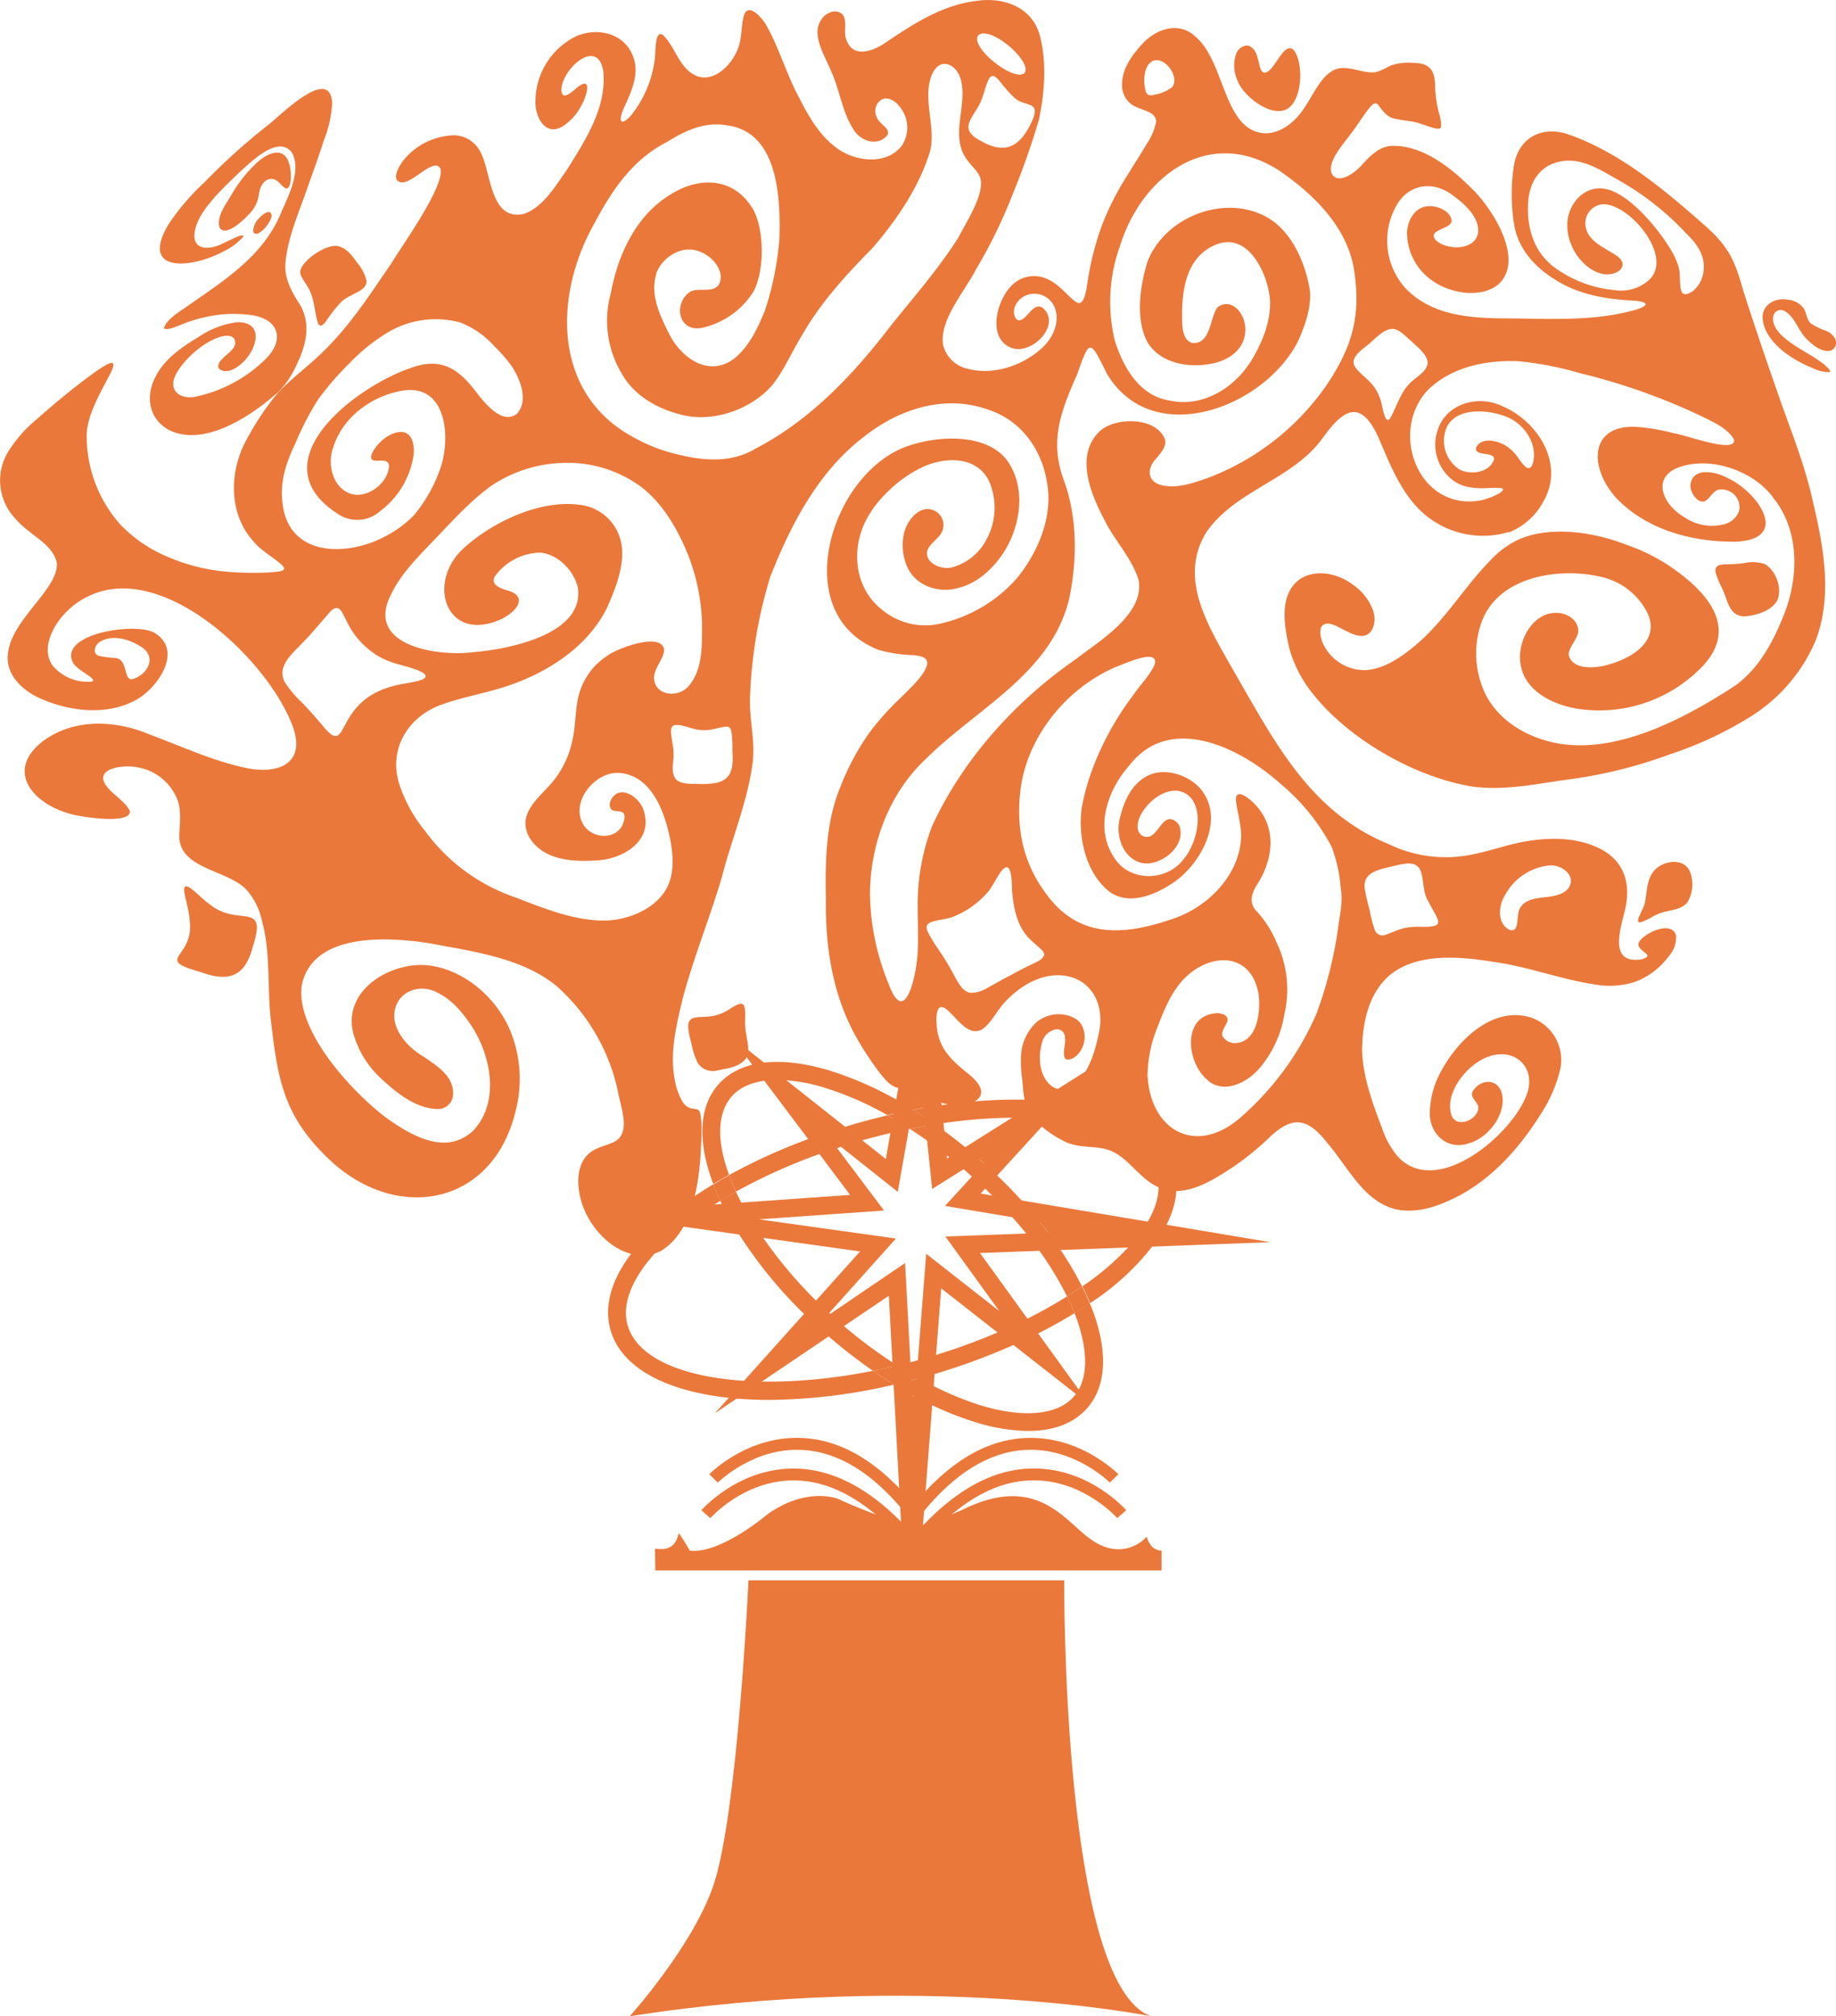 <svg id="Layer_1" data-name="Layer 1" xmlns="http://www.w3.org/2000/svg" viewBox="0 0 308.21 338.34"><title>Delphos-favicon1</title><path d="M253.26,89.28a15.14,15.14,0,0,1-13.66-2.6c-4.16-3.26-6.15-8.51-8.2-13.27-3-6.59-5.92-4.75-9.42.18-5.08,6.94-14.54,8.63-19.45,15.69-4.86,7.85.43,15.93,4.33,22.9,6.92,11.89,12.81,24,26.32,29.49a21.94,21.94,0,0,0,13.1,1.88c2.24-.39,4.3-1,6.38-1.57,5.07-1.42,11.26-2,16.07.5,4.16,2.21,5.09,6.12,4,10.46-.79,3.19-2.57,8.74,2.63,8.07a2.44,2.44,0,0,0,1.08-.41c.2-.18.13-.35-.06-.54-.6-.52-1.85-1.23-1.1-2.17,1.09-1.49,5.36-3.41,6.08-.92a4.7,4.7,0,0,1-1.16,3.41,12.53,12.53,0,0,1-5.8,4.41,14.06,14.06,0,0,1-6.58.42c-5.83-.86-11.42-3.06-17.23-3.82-6.46-1.06-15.2-1.71-19.29,4.5-2,3-2.58,6.74-2.65,10.27.13,4.66,1.82,9.1,3.47,13.48a14.16,14.16,0,0,0,2.46,4.35c6.57,7.31,19.61-3.81,21.84-10.67,1.36-4.44-2.31-7.58-6.59-6-3.58,1.27-7.45,6.14-6.15,9.87.93,2.34,4.81.52,4.46-1.58-.25-.82-1.53-1.64-.83-2.6,1.19-1.85,4-2.18,4.78.38.93,3.39-2.17,7.53-5.48,8.45-3.46,1.2-6.36-1.25-6.59-4.69a14.89,14.89,0,0,1,1.89-7.38c2.81-5.24,8.73-11.08,15.17-9a7.53,7.53,0,0,1,4.87,8.53,23.64,23.64,0,0,1-3.09,7.31c-3.79,6.16-9,12-15.79,14.93-2.78,1.28-6.07,2.09-9.07,1.3-5.2-1.47-7.77-7.08-11.14-11-3.4-4.35-5.88-4.62-9.74-1a46,46,0,0,1-9.24,6.92c-3,1.74-6.78,3.07-10,1.16-3-1.59-4.95-5.33-8.32-6.1-2.06-.54-4.33-.2-6.51-1.12a18.48,18.48,0,0,1-5.11-3.52c-2-1.89-2.09-4.14-2.31-6.82a21.34,21.34,0,0,1-.24-3.91,8.16,8.16,0,0,1,2.6-5.91,5.79,5.79,0,0,1,6.32-.73c2.58,1.34,2.2,5.51-.27,6.79-2.4,1.08-1-2.34-1.27-3.46a1.34,1.34,0,0,0-1.6-1.4,3,3,0,0,0-2.26,2.25c-2.2,8.23,6.67,13.09,9.57-1.71,1-4.57-1.15-9-5.95-9.58-3.72-.41-7.22,1.7-9.73,4.33-1.49,1.63-2.52,3.73-3.77,4.58-2.25,1.54-4.19-1.48-5.66-2.8-2.13-2.19-2.27.51-2.13,2.13.23,4,2.51,6,5.47,8.38,5.24,4.32-1.05,6.11-5.1,4.58a8.36,8.36,0,0,1-2.81-1.86c-.76-.69-1.16-1.23-2.26-.8-2.07,1-3.39-.37-4.7-2a51.44,51.44,0,0,1-3.62-5.37c-4.37-7.3-5.71-15.7-5.58-24.18-.12-6.34,0-12.88,2.5-18.81a41.61,41.61,0,0,1,5-9.2,48.45,48.45,0,0,1,5.13-5.67c1.45-1.43,4-3.78,4.35-5.45.28-1.33-1.27-1.51-2.27-1.62a24.15,24.15,0,0,1-5.84-.88c-15.12-5.87-8.35-28.82,4.11-33.92,5-2,13.57-2.7,17.3,1.93,3.33,4.42,2.54,10.78-.25,15.34-1.83,2.94-4.59,5.51-7.93,6.28-3.37.94-7.34-.52-8.6-3.95a9,9,0,0,1-.48-4.78c.43-2.73,3.09-5.81,5.65-4a2.69,2.69,0,0,1,.52,3.78c-.72.93-1.84,1.67-2.14,2.61-.56,2.08,2.3,3.33,4.11,2.86a9.24,9.24,0,0,0,5.7-4.5,11.17,11.17,0,0,0,.56-9.91c-2-4.21-7.16-4.24-11.11-2.46a21.32,21.32,0,0,0-6.27,4.52,17.89,17.89,0,0,0-3.3,4.44c-2.55,5-1.92,11.39,2.67,15a11.35,11.35,0,0,0,9.42,2.43,24.24,24.24,0,0,0,13.3-7.77c3.43-4.25,5.83-9.9,5.1-15.32-.77-6-4.3-11.09-10.11-12.94-7.3-2.57-15,0-20.82,4.66-7.59,5.81-12.19,14.67-15.63,23.41a77.9,77.9,0,0,0-3.42,20.82c0,3.77.89,6.75.45,10.47-.89,6.67-3.58,12.87-5.23,19.37-2,6.67-4.63,13.17-6.45,19.92-1.1,4.61-2.3,9.29-1.36,14a11.13,11.13,0,0,0,1.22,3.43c.87,1.44,1.9,1.19,2.46,1.37.34.08.48.36.57.69a14.64,14.64,0,0,1,.22,2.85c-.12,6.53-.75,16.77-7,20.32-5.82,2.59-11.86-3.23-13.28-8.76-.75-2.85-.55-5.77,1.17-7.5,1.15-1.16,3-1.47,4.28-2.06,3.16-1.45,1.23-5.88.8-8.49a32.74,32.74,0,0,0-10.43-17.84c-4.72-3.78-10.85-5.14-16.68-6.25-2.58-.43-5-1-7.58-1.22-6.45-.66-16.81-.55-18.4,7.5-1,7.49,8.18,17.63,14.14,22.14,5.12,3.7,10.38,6.09,14.61,2.24,4.49-4.71,3.1-12.37-.12-17.42-1.56-2.36-3.39-4.65-6-5.85-2.55-1.36-6-.37-6.88,2.53-1.05,3.36,1.94,6.68,4.65,8.24,2.33,1.6,5.22,3.34,5,6.48a2.52,2.52,0,0,1-2.75,2.34c-3.61-.14-6.79-2.75-9.36-5.14a16.27,16.27,0,0,1-4.64-7.58C57.48,166.1,65.66,161.28,72,162c6,.77,11.35,5.43,13.65,10.94a21.36,21.36,0,0,1,.89,13.56c-3.85,15.89-20,18.79-31.34,8-7.72-7.36-8.59-13.53-9.77-23.63-.57-5.42,0-11.22-1.47-16.4a11.32,11.32,0,0,0-2.31-4.84c-2.86-3.64-11.24-3.58-11.55-9.05,0-2.34.56-4.93-.66-7.14a8.73,8.73,0,0,0-6.2-4.65c-2.44-.56-7.81.1-5.23,3.29,1.07,1.33,3,2.42,3.79,4,.29,2.43-8.9.92-10.2.43-6.22-1.75-10.77-7.27-4.34-12.18,5.31-3.89,12.28-3.48,18.07-1,5.38,2,10.55,4.43,16.27,5.6,5.46,1,9.7-1,7.56-7C45.3,111.52,30,96.61,18,99a13.18,13.18,0,0,0-7,3.82c-2.2,2.28-4.17,6.16-2.12,8.93a7.71,7.71,0,0,0,6.51,2.63c.38-.12.3-.37-.21-.77-.78-.64-2.56-1.56-3-2.56-2.23-4.91,11.53-6.85,14.11-4.62,4.41,3.1-.06,9.25-3.59,11.1-4.84,2.56-10.89,1.87-15.76-.25-3.09-1.31-6.11-4.06-5.6-7.68C2,103.86,9.87,98.8,9.54,94.47c-.69-3.32-4.7-4.68-7-7.49a9.25,9.25,0,0,1-1-11.44A22.2,22.2,0,0,1,6.2,70.32c3.06-2.72,6.54-5.59,9.92-8,2.24-1.54,4.09-2.62,2,1.13-1.56,3-3.42,6.25-3.57,9.41a22.37,22.37,0,0,0,5.57,15.07,23.41,23.41,0,0,0,8.25,5.6A31.8,31.8,0,0,0,39,96a52.09,52.09,0,0,0,6.12.06c1.48-.13,3.44-.13,2.15-1.3s-3.55-2.42-4.8-4c-4.17-4.68-4-11.82-1-17.13A45.88,45.88,0,0,1,46,66.71c2.48-3,5.66-5.08,8.45-7.91,4.4-4.3,7.74-9.51,11.2-14.54,1.84-3.06,9-12.95,8.3-15.94-1-2.05-4.58,2.41-6.51,2.29-2.09-.23-.28-3.19.76-4.26a11.36,11.36,0,0,1,8.12-3.65,5.08,5.08,0,0,1,4.45,3.06C82.47,29.09,82.3,37.2,88,35.88c3.23-1.19,5.22-4.65,7.14-7.35,3.21-5.14,6.74-10.52,6.13-16.6-1-6-7.44.13-7,3.49.31,1.67,2.38-.67,3.07-1.07,2.08-1.34,1.1,2,.18,3.48a8.9,8.9,0,0,1-3.07,3.37C91.51,23,89.78,19.52,89.89,17A12.21,12.21,0,0,1,95.43,6.81c3.65-2.53,9.35-1.72,10.89,2.8,1.09,2.83-.43,6-1.59,8.51-1.24,2.92-.07,2.78,1.32,1.1a18.71,18.71,0,0,0,3.81-8.91c.27-1.45,0-4.46,1-4.61.35,0,.89.57,1.51,1.48,1.15,1.71,2.08,4.2,4,5.28,3.37,2,7-2,7.75-5.07.44-1.58.33-3.54.83-5C125.77.51,127.88,3,128.5,4c2.26,3.89,3.44,8.28,5.57,12.24,1.62,3.17,3.41,6.42,6.34,8.56,3.11,2.34,8.41,3,11-.38a5.5,5.5,0,0,0-.17-6.24c-.8-1.12-1.95-2-3.18-1.5a2.23,2.23,0,0,0-.95,2.81c.45,1.41,2.32,1.94,1.9,3.1-1.43,2-4.32,1.23-5.58-.63-2-2.91-2.41-6.67-3.85-9.89-1.15-2.88-3.9-6.77-1.16-9.44,1-.8,2.21-1,3-.19s.28,2.58.52,3.75c.92,3.74,4.45,2.54,6.83.89C153.3,4,158.22.85,163.85.16c4.61-.71,9.44,1,10.73,5.87,1.17,4.56.77,9.48-.16,14A127,127,0,0,1,170,32.59a84.85,84.85,0,0,1-6.15,12.6c-1.86,3.64-6.08,8.38-5.56,12.52a5.35,5.35,0,0,0,4.14,4.16c4.36,1.19,9.35-.56,12.52-3.5,1.86-1.7,3.14-4.6,2-7a3.67,3.67,0,0,0-4.61-1.84,3.39,3.39,0,0,0-2.05,2.18c-.28,1,.21,2,.72,2.05,1.43,0,2.35-3.12,4-2.13,3.26,2.77-1.59,7.81-5,6.82-4.71-1.51-2.56-9,.54-11.15a5.23,5.23,0,0,1,5.48-.37c1.67.78,3.14,2.58,4.15,3.4.32.23.67.57,1.06.52,1.1-.3,1.24-3.45,1.52-4.71A48.82,48.82,0,0,1,184.91,38a46.88,46.88,0,0,1,4.33-8.57c1.08-1.76,2.21-3.5,3.26-5.28a10.33,10.33,0,0,0,1.58-3.69c0-2.06-3.16-1.87-4.52-3.28a4,4,0,0,1-1.2-3.07c0-2.47,1.57-4.76,3.33-6.66,2.28-2.59,6.24-3.95,9-1.29,4.77,4,4.66,14.66,10.63,16.06,3.08.76,6.1-1.65,7.68-4.19,1.36-2,2.58-4.8,4.39-5.95,2.32-1.72,5.24.47,7.68,0a11.46,11.46,0,0,0,2.18-1,8.78,8.78,0,0,1,3.48-.55c2.82,0,4.15.65,4.19,4a19,19,0,0,0,.63,4.38,7.25,7.25,0,0,1,.37,2.4c-.11.37-.56.35-1.36.14-.63-.18-1.45-.5-2.33-.76-1.47-.48-3-.44-4.47-.88-1-.27-1.84-1.45-2.34-2.12-.61-.85-1.28.1-1.75.68-1.08,1.42-2.08,3.06-3.21,4.48-1.2,1.63-3.57,4.25-2.93,6.2,1,2.11,4-.08,5.1-1.39,1.31-1.44,2.81-3,4.83-3.17,5.45-.28,10.56,4,14.16,7.71,3.21,3.36,8.28,11.52,3.92,15.51-2.78,2.32-7.73,1.6-10.71-.36A9.81,9.81,0,0,1,236.2,39c.09-2,1.21-4.06,3.28-4.37,1.7-.28,4.13.83,4.21,2.47-.22,1.45-4.18,1.39-2.66,3.2,1.78,1.71,6.59,1.84,7.09-1.25.28-2.65-2.37-4.95-4.53-6.48-3-2.13-6.72-1.69-8.8,1.32A11.9,11.9,0,0,0,236,48.43c4.65,4.78,11.44,5,17.76,5,7,.09,14.23.47,21-1.5,2-.65,2.1-1.27-.45-1.48-4.61-.21-9.34-1-13.29-3.55-3.44-2.11-6.28-5.3-6.87-9.41a31.82,31.82,0,0,1,0-9.79c.82-4.6,4.69-6.66,9.12-5.15,8.62,3,16,9.19,22.81,15.19,3.85,3.39,5.05,5.63,6.42,10.56,2,6.34,4.25,12.85,6.46,19.19,1.92,5.37,4.08,10.81,5.31,16.43,1.84,7.68,3.44,16.13.47,23.69A27.89,27.89,0,0,1,294.26,120a62,62,0,0,1-14,6.6A78.72,78.72,0,0,1,263,130.84c-5.26.73-10.57,1.88-15.88,1.14-9.78-1.59-21.22-8.2-27.19-16.15a21,21,0,0,1-3.48-7c-.9-3.85-1.78-9,1.68-11.59,2.77-1.88,6.61-1,9.15,1a8.92,8.92,0,0,1,3.21,4.19c.69,1.8,0,4.64-2.34,4.25-1.62-.2-3.58-1.79-4.92-2a1.33,1.33,0,0,0-1.23.29c-.64.54-.35,2.39.33,3.48a7.69,7.69,0,0,0,6.92,4c3-.19,5.71-2,8-3.87,5.08-4.09,8.4-9.9,12.81-14.41a15.81,15.81,0,0,1,3.66-3c3.38-2,7.69-2.22,11.57-1.75a33.52,33.52,0,0,1,7.91,2.06,31.08,31.08,0,0,1,6.89,3.39c6.51,4.35,12.42,10.78,4.92,17.72a24,24,0,0,1-20.34,6.32c-3.88-.66-8.45-2.83-9.32-7-1-4,2-9.78,6.72-9,1.71.36,3,1.59,2.86,3.18-.22,1.31-1.54,2.44-1.6,3.75.51,2.51,4.14,2.34,6.12,1.83,4.49-1.08,9.61-4.24,6.9-9.2a11.47,11.47,0,0,0-7-5.53c-7.08-1.87-17.57-.45-20.55,7.22a15.63,15.63,0,0,0,0,11c1.56,4.32,5.39,7.32,9.63,8.77,10.89,3.89,23.86-3,32.93-8.93,3.57-2.62,5.85-6.47,7.55-10.52,3-6.53,3.51-14.89-1.1-20.78-3.42-4.9-11.31-7.44-16.65-5-3.91,2-1.65,6.25,1.58,8.08a8.25,8.25,0,0,0,6.85,1.16c1.39-.45,2.66-1.74,2.39-3.26a3,3,0,0,0-3.61-2.48c-.88.33-1.41,1.52-2.14,1.88-1.24.52-2.5-1.47-2.47-2.57.25-3.21,4.2-2.46,6.43-1.21,4.93,2.35,10.49,10.22,1.15,10.6-7.31.06-15-2-20.1-7.42-4.75-5.37-4.35-12.75,4.34-11.77a34.32,34.32,0,0,1,5.45,1c2.21.34,10.41,3.49,10.06,1.06-1.09-2-3.89-3.15-5.95-4.16a105.54,105.54,0,0,0-19.95-7,55,55,0,0,0-10.37-2c-5.57-.2-11.17,1-15.13,4.84-6.44,6.87-1.81,19.8,8.22,18.62,1.8-.19,5.1-1.63,4.25-2.12-1.43-.26-3.26.19-5.32-.17-4.27-.57-6.84-5.29-5.59-9.29,1.27-4.68,6.7-6.32,10.86-4.37,6.09,2.53,10.6,9.77,7,16a11.31,11.31,0,0,1-5.89,5.25ZM102.09,101.59c-3.41,7.34-11.24,12-18.82,14.1-3,.87-6.18,1.47-9.15,2.56-5.68,2-9,7.57-7.05,13.44a23.91,23.91,0,0,0,4.19,7.62,31.34,31.34,0,0,0,15.23,11.27c4.75,1.82,9.62,3.83,14.76,3.9,3.67,0,7.81-1.53,10-4.41,2-2.57,1.9-6.11,1.18-9.62-1-4.64-3.29-10.6-8.8-10.76-3.75,0-7.52,4.53-6,8.09,1.3,3.27,6.49,3.44,7.17-.3.29-1.55-.83-1.23-1.82-1.46-.62-.12-.76-1.06-.48-1.66,1.4-3,5-.63,5.61,1.83,1.5,5-3.59,8-8,8.2-2.82.17-5.87.09-8.36-1.19s-4.39-4.08-3.16-6.79c.71-1.7,2.23-3.06,3.46-4.41a15.79,15.79,0,0,0,4-7.62c.63-2.56.47-5.35,1.13-7.82A11.33,11.33,0,0,1,102,110c1.65-1.22,9-4,9.49-1,0,1.5-1.69,3.07-1.7,4.74.1,3.07,4.14,3.47,5.88,1.3,2.32-2.77,2.16-6.7,2.18-10.19a33.87,33.87,0,0,0-2.7-12.61c-1.7-3.94-4.06-7.88-7.53-10.55a20.85,20.85,0,0,0-13.37-4,22.64,22.64,0,0,0-11.87,3.89c-3.88,2.84-7.09,6.57-10.43,10-2.32,2.43-4.85,5.08-6.27,8.11-4.58,8.72,7.92,10.57,14,9.72,5.81-.48,18.45-3,17.33-10.77-.6-2.8-3.31-5.65-6.33-5.91a9.66,9.66,0,0,0-7.62,4c-.76,1.43,1,2,2.09,2.34,3.57,1,1.65,3.5-.92,4.79-9.36,4.3-12.83-6.2-6.25-12,5.06-4.52,13.37-8.38,20.24-7a8,8,0,0,1,6.15,6.78c.44,3.28-1,7-2.25,9.84Zm85.81-60a27.64,27.64,0,0,0-.76,15.55c1.48,4.69,4.24,9.31,9.2,10.07,5.76,1.26,11.2-2.32,14-7.17,1.73-3,3.07-6.38,2.84-9.9-.38-4.19-3.55-11.09-8.81-9.18-4.93,1.82-6,7.07-5.93,12.15,0,1.52,0,4,1.72,4.44,3.12.25,2.89-4.2,4.24-6,3.92-2.85,8.29,6.87-.29,9.32-4,1-9.19.34-11.47-3.43-2.06-3.83-1.31-9.37,0-13.56,2.95-7.58,13.12-11.47,20.23-7.32C217,39,219.24,44.4,219.91,48.9c.2,2.85-.84,5.73-2,8.35-5.66,11.15-24.39,18.28-32.08,5.49-2.81-5.62-2.85-6.14-5,.06-2.65,6-4.68,11-2.32,17.57,2.37,6.33,2.34,13.42,1,20-3,12.74-15.76,18.59-24.29,27.18-6,5.7-9.08,14.07-9.18,22.29a40.84,40.84,0,0,0,3.11,15.2c2.15,5.9,3.77,1.83,4.52-2.13s.31-7.9.39-11.83a36.45,36.45,0,0,1,2.41-12.46c5.23-11.32,14-21,24.2-28.06,3.86-3,11.57-7.56,10.46-13.27-1.13-3.63-4-6.56-5.66-9.91-2.33-4.41-5.11-10.89-.88-15,2.6-2.44,9.61-2.49,11,1.43.22,1.06-.57,2-1.37,3-1.54,1.52-1.82,3.6.34,4.48,2.69.89,5.77-.23,8.36-1.15a42.5,42.5,0,0,0,19.91-15.72c4-6,5.57-11.1,4.59-18.28-.8-7.54-6.55-13.25-12.49-17.39-11.84-7.84-23.39.71-27,12.81Zm26.85,89.74c-6.91-6.07-18.45-11.59-25.18-2.87-3.55,4-5.8,10.21-2.73,15.13,2.43,4.39,8.82,4.49,11.8.65,2.17-2.51,3.55-7.84,1.16-10.48-2.54-2.57-6.58-.11-8.22,2.84-.58,1-1,2.67,0,3.52a1.55,1.55,0,0,0,2.11-.22c.88-.72,1.52-2.38,2.7-2.47a2,2,0,0,1,1.76,1.86c.33,2-1.31,4-3.05,4.87-4.72,2.58-8.1-2.22-7.18-6.57.65-2.9,2-6.23,5-7.54,2.64-1.16,6-.13,8.09,1.77,4.93,4.86,1,12.67-3.76,16.09-3,2.11-7.45,4.09-10.81,1.86-4.11-3-5.54-9.29-4.85-14.18a37.18,37.18,0,0,1,1.69-6.24,48.73,48.73,0,0,1,6.94-12.68c1.13-1.71,2.85-3.36,3.62-5.2.74-2.86-5.33.05-6.52.45-8.24,3.53-14.82,11.57-16,20.49-.78,6.47.35,12.33,4.33,17.62,5.43,7.46,12.91,6.95,20.83,4.29,5.79-1.79,11.11-6.84,11.8-13,.36-2.19-.67-5.25-.81-7.12,0-2.2,2.56.06,3.23.8,3.71,3.91,3.07,9.27.26,13.54-.8,1.31-1.3,2.83-.22,4.14a17.83,17.83,0,0,1,3.52,5.38,18.32,18.32,0,0,1,1.38,12,18.7,18.7,0,0,1-4.2,9.19c-2.1,2.47-6.14,4.48-8.86,1.88-3.53-3.1-4.13-11,1.91-11.12.59.06,1.32.25,1.55.83.3.78-1.15,2-.83,3a2.42,2.42,0,0,0,2.48,1.17c3.38-.44,3.92-5.15,3.61-8-1-6.71-7.17-7.41-11.82-3.44-2.79,2.41-4.14,6.12-5.44,9.46a22,22,0,0,0-1.4,7.41c.44,9.08,7.87,13.54,15.34,7.31A49,49,0,0,0,221,170.09a69.18,69.18,0,0,0,3.56-13.88c.31-2.63.92-4.66.5-7.24a25.09,25.09,0,0,0-1.51-6.85,35,35,0,0,0-8.75-10.73ZM110.16,46.05c-1.06,3.37.61,6.87,2.14,9.92,2.08,4.21,6.85,7.47,11.08,4.09,2.41-2,3.82-5,5-7.88A50.58,50.58,0,0,0,130.84,40c.19-6.7-.17-17.65-8.56-18.93-3.82-.75-7.14.78-10.24,2.71-6,3.07-9.37,8.25-12.42,14-6.74,12.13-6.75,28.39,6.75,35.61a27.92,27.92,0,0,0,8,3c4.2,1,8.67,1.2,12.48-1.12,9.29-4.82,16.53-12.55,22.82-20.78,3.85-4.78,7.91-9.44,11.2-14.61,1.25-2.45,4.43-7.28,3.71-9.94-.36-1.27-1.67-2.15-2.56-3.59-2.36-3.84.25-8.51-.64-12.57-.48-2.89-3.6-4.6-5-1.11-1.54,4,.76,8.61-.24,12.69-1.84,6.07-5.64,11.59-9.72,16.31-4.34,4.41-8.57,9-11.65,14.36-1.79,2.86-3,5.84-5,8.44-3.56,4.25-10.15,6.55-15.51,5.09-4-1-7.89-3.25-9.9-6.89a17.24,17.24,0,0,1-1.83-13.44c1.17-6.39,4.21-13.08,10-16.57,5-3.18,10.87-2.88,14,2.66,1.78,3.49,1.81,10,0,13.53A13.63,13.63,0,0,1,117.89,55c-4,.83-4.93-4-2.1-6,1.43-.87,3.78.29,4.88-1.23,1.14-2.13-1-4.7-3-5.46-3-1.39-6.44.72-7.53,3.62ZM86.92,69.27c1.76-2.22.41-5.65-1-7.79a25.25,25.25,0,0,0-3-3.45,15,15,0,0,0-5.66-3.92,15.77,15.77,0,0,0-12.13,1.65,31.73,31.73,0,0,0-6.56,5.29,47.8,47.8,0,0,0-5.22,6.06,49.86,49.86,0,0,0-3.77,7.3c-1.46,3-2.6,6.36-2.18,9.78.87,9.34,10.92,9.33,17.52,5.68a18.42,18.42,0,0,0,4.57-3.41,25,25,0,0,0,4.6-8.38c1.52-5,.79-13.53-6.33-12.56C62.6,66.33,57.64,69.84,56,74.9c-1.11,2.83-.27,6.8,2.79,7.93,2.82,1,6.51-1.84,6.51-4.75-.13-1.23-2-.58-2.65-.84-1.08-.47.6-2.48,1.13-3,1.37-1.43,4.41-2.91,5.4-.39a5.63,5.63,0,0,1,.22,2.68,14.33,14.33,0,0,1-5.6,9.25,5.76,5.76,0,0,1-7.16.4C43.21,77.5,59.6,64.9,69,61.73c5.2-1.89,8.11.24,11.19,4.39,1.49,1.88,4.34,5.29,6.75,3.18ZM260.25,44.33a20.15,20.15,0,0,0,10.87,4.36A7,7,0,0,0,276.8,47c4.22-3.87-3.12-12.68-7.59-12.73a3.17,3.17,0,0,0-3,3.85c.43,2.59,3.74,3.68,5.45,5,2,1.75-.56,3.28-2.54,2.86-3.29-.61-6-4.54-6-7.93-.23-3.46,2.66-7,6.23-6.37,4.2.65,9.49,7.21,11.5,10.87a11.52,11.52,0,0,1,.86,2c.55,1.57.05,3.18.64,4.53.35.48,1,.33,1.83-.23A5.09,5.09,0,0,0,286,45.2c.21-2.35-1.17-4.34-2.82-5.91a47.37,47.37,0,0,0-11.79-9.24c-2.75-1.56-5.84-3.55-9.16-3-3.92.61-5.72,3.8-5.72,7.64-.11,3.63,1,7.25,3.74,9.6ZM62.82,109.65a13.4,13.4,0,0,1-3.58-3.58c-.93-1.35-1.51-3-2.06-3.66s-1.17-.38-1.74.23c-1.52,1.7-3,3.57-4.64,5.21-1.75,1.87-4.38,3.94-3,6.6a18.16,18.16,0,0,0,3,3.55c1.2,1.25,2.37,2.59,3.48,3.91,4.41,5.29,1.63-4,11.45-6.71,1.86-.59,4.29-.66,5.46-1.33,1.52-1.19-4.4-2.31-5.11-2.64a13,13,0,0,1-3.24-1.54Zm112.49,50.64a1.43,1.43,0,0,0-.56-1c-.48-.48-1.24-1.09-1.79-1.63-2-1.88-2.74-4.76-3-7.54-.18-.86.1-5-1.17-4.56-1,.54-1.85,2.75-2.85,4a14.9,14.9,0,0,1-6,4.3c-1.22.44-2.57.49-3.45.81-1.08.35-1.11.93-.66,1.87a23.63,23.63,0,0,0,1.57,2.57,46.14,46.14,0,0,1,3,5c.77,1.29,1.23,2.17,2.41,2.48a5.08,5.08,0,0,0,2.9-.8c1.28-.68,2.67-1.51,4.05-2.2,1.08-.59,2.15-1.16,3.25-1.67.77-.42,2-.82,2.25-1.63Zm81.35-81.75c.37,0,.66-.53.78-1.36.45-2.83-1.41-5.7-4-7-3.06-1.44-8.79-2.05-10.54,1.44A5.72,5.72,0,0,0,245,78.77c1.88,1,5,.55,5.78-1.61.34-1.52-3.59-.43-2.93-2.18.94-1.6,3.36-1.09,4.76-.28a7,7,0,0,1,2.23,2.11c.5.72,1.32,1.84,1.76,1.73ZM113.41,130.7c.76.89,2.44.83,3.71.85a14.69,14.69,0,0,0,3.13-.18c2.82-.64,2.83-2.89,2.7-5.4a25,25,0,0,0-.1-2.74c-.12-.8-.19-1.34-1-1.29s-2,.47-2.94.55a6.38,6.38,0,0,1-1.31,0c-1.36,0-4.24-1.54-4.83-.46-.39.76.26,2.89.29,4.06.15,1.66-.56,3.27.34,4.59Zm119.38,26.09c.81-.25,1.84-.8,3-1.06a10.54,10.54,0,0,1,2.25-.22c4.88.15,3.57-.7,1.71-4.3-1.63-2.58.22-7.06-4.29-6.21-.38.06-.79.15-1.18.24-2.59.66-5.53.95-5.18,3.9a36.61,36.61,0,0,0,.82,3.57,24,24,0,0,0,.81,3.17,1.4,1.4,0,0,0,2,.93Zm-5.51-95.61c.41,1,1.68,1.87,2.67,2.9a7.1,7.1,0,0,1,1.7,2.75c.33.56.73,4.36,1.58,3.53.89-1.2,1.72-4.21,3.12-5.68,1-1.29,3.05-2.05,3.31-3.7,0-1.43-1.5-2.54-2.48-3.49-1.66-1.45-2.58-2.54-3.87-2.25s-2.37,1.51-3.43,2.41-3,2.11-2.61,3.49Zm36,87.88c1.47-2.07-1.2-4.11-3.3-3.82a9.53,9.53,0,0,0-7.35,5c-1.12,1.77-1.31,4.77.76,5.78,1.77.6,1.1-2.31,1.7-3.49,1.45-2.92,6.17-1.07,8.15-3.43ZM170.32,16.43a19.86,19.86,0,0,1-2.2-2.44c-.59-.72-1.53-2-2.16-.63-.57,1.1-.79,2.64-1.49,4.05-1.32,2.6-3.63,4.29.23,6.26,4.1,2.33,6.53.92,8.47-3.18,1.68-3.62-.9-2.46-2.81-4Zm-150.85,94c2,.28,1.26,3.67,2.68,3.56,2.54-.68,4.33-3.66,1.55-5.45-2-1.29-4.8-2.12-6.91-.85-.84.49-1.37,1.93-.22,2.36a18.65,18.65,0,0,0,2.85.37ZM172,12.23c1.32-2-5.94-8.11-7.79-6.28-1.42,2,6.07,7.89,7.77,6.31Zm24.8,2.36c1.21-1.63-1.08-5-3.13-4.43-1.84.73-1.78,3.9-1.27,5.34.29.67,1,.49,1.61.35a6.66,6.66,0,0,0,2.76-1.23Z" style="fill:#ea783a"/><path d="M46.46,66c-3.69,3.26-9.57,7.21-14.64,7-5.38-.15-8.24-4.8-5.75-9.71,1.48-3,4.35-5,7.26-6.74a14.85,14.85,0,0,1,6.45-2.48c4.46-.1,3.51,4.15,1.19,6.54-1,1.07-3.06,2.42-4.27,1.17-.42-1.15,1.5-2.2,2.15-3,1.13-1.06.75-2.61-1-2.43-3,.36-7,3.84-8.35,6.54s.82,4.18,3.32,3.68A23.69,23.69,0,0,0,44.9,59.93c2.74-3,1.91-6.21-2.35-7a21.36,21.36,0,0,0-8.11.29,21.65,21.65,0,0,0-2.39.66c-1.34.37-3.94,1.79-4.54,1.2C27.93,53.5,30.62,52,32,51c6.08-4.25,12.36-8.26,15.25-15.46,1.27-2.81,3.45-7.26,1.66-10.07-2.34-2.72-6.59,1.56-8.48,3.22-1.64,1.59-3.31,3.12-4.81,4.89s-2.86,3.72-3,5.94c0,2.69,3,2.31,4.88,1.28.61-.23,3.63-1.91,3.32-1.05a10.36,10.36,0,0,1-3.39,2.48C32.34,45,23.25,46,28.33,37.58a39.38,39.38,0,0,1,6-7,107.27,107.27,0,0,1,10.53-9.49c2.08-1.57,10.48-10.2,10.9-3.86a19.59,19.59,0,0,1-1.42,6.39c-.82,2.6-1.8,5.26-2.72,7.86-1.39,4.05-3.26,8.17-3.69,12.5-.25,2.49.83,4.64,2.12,6.67,2.25,3.31,1.45,7-.17,10.37a16.14,16.14,0,0,1-3.35,5Z" style="fill:#ea783a"/><path d="M31.86,154.6a18.56,18.56,0,0,0-.51-3c-.18-1-1-3.3.22-2.8,1,.49,2.34,2.05,3.7,3C40.08,155.64,45,151,42.4,159c-1.29,4.86-4,5.84-8.6,4.15-8.21-2.3-1.26-2.25-1.94-8.44Z" style="fill:#ea783a"/><path d="M210.25,8.07c.86.76,1,2.4,1.32,3.35a1.07,1.07,0,0,0,.54.74c1.71.45,3.34-5.54,5.1-3.73,1.56,2.1,1.44,7.47-.6,9.45-2.58,2.45-7.82-1.61-8.82-4.23a6.27,6.27,0,0,1-.32-4.53c.39-1.14,1.81-2,2.74-1.08Z" style="fill:#ea783a"/><path d="M116,171c.87-.49,2.07-.26,3.54-.49a6.91,6.91,0,0,0,2-.65c.79-.28,2.87-2.13,3.34-1.12s0,2.73.34,4.52c.18,1.41.76,3.07,0,4.35-1,1.41-3,1.65-4.74,2a3,3,0,0,1-3.34-1.23,11.84,11.84,0,0,1-1-2.94c-.28-1.28-1.15-3.75-.11-4.42Z" style="fill:#ea783a"/><path d="M56.88,41.35c1.34.3,2.33,1.67,3.15,2.83a6.88,6.88,0,0,1,1.5,3c0,1.8-2.89,2.08-4.33,3.57a27,27,0,0,0-2.58,3.31c-.67.82-1.1.8-1.38-.26-.36-1.37-.49-3.08-1-4.46-.63-1.76-2-2.8-1.82-3.88.29-1.82,4.57-4.68,6.39-4.14Z" style="fill:#ea783a"/><path d="M306.69,55.58a2.82,2.82,0,0,1,1.36,1.25,1.42,1.42,0,0,1-.71,2c-1.49.35-3-.88-4-1.89-1.6-1.55-2-3.85-3.9-4.82a1.26,1.26,0,0,0-1.69.71c-1,3.44,5.53,6.07,7.77,7.81.75.49,2.09,1.67,1.59,1.81a6.14,6.14,0,0,1-2.82-.69A20.13,20.13,0,0,1,299.41,59c-1.7-1.37-3.34-3.28-3.51-5.54s2.06-3.58,4.16-3.17a3.67,3.67,0,0,1,2.75,1.49c.44.72.49,1.85,1.12,2.45a10.71,10.71,0,0,0,2.72,1.32Z" style="fill:#ea783a"/><path d="M275.06,154.72a.38.38,0,0,1-.07-.35c.07-.6.85-1.81,1.1-2.75.38-1.57.28-3.53,1.22-5,1.25-2.22,5.55-3,6.46-.13a5.87,5.87,0,0,1-.49,4.9c-.86,1.1-2.32,1.26-3.61,1.56a8.68,8.68,0,0,0-2.16.82,10.28,10.28,0,0,1-2.13,1,.41.41,0,0,1-.31-.06Z" style="fill:#ea783a"/><path d="M42.49,38.79a3.39,3.39,0,0,1,1.18-2.35c.44-.48,1.72-1.45,1.91-.38s-2.5,4.28-3.08,2.78Z" style="fill:#ea783a"/><path d="M48.13,31.66c-.8-.23-1.35-1.42-2.22-1.6-1.53-.31-2.32,1.34-2.46,2.61a5.54,5.54,0,0,1-1.4,3c-.86,1-4.22,4.34-5.23,2.45-.44-1.88,1.08-3.81,2-5.38a23.07,23.07,0,0,1,4-5.15c1.83-1.83,4.88-3.33,5.76,0,.31.88.5,3.84-.46,4.05Z" style="fill:#ea783a"/><path d="M298.28,100.86c-1,1.7-3.7,2.52-5.63,2.57-2.48-.2-2.59-2.78-3.63-4.85a15.92,15.92,0,0,1-.94-2.24c-.41-1.28.34-1.6,1.48-1.64a27.91,27.91,0,0,0,3.16-.19,6.4,6.4,0,0,1,3.5.13c1.9,1,3.07,4.22,2.09,6.17Z" style="fill:#ea783a"/><path d="M125.65,265.18h53s-.44,68.06,14.63,73.16c0,0-38.13-7.76-87.57,0,0,0,10.87-12.06,14.19-22.39C123.88,303.53,125.65,265.18,125.65,265.18Z" style="fill:#ea783a"/><path d="M110,263.52h85v-3.33s-1.83.17-2.49-2.33c0,0-4,4.75-10,0-4.21-3.31-9-10.47-21-4.49,0,0-5.95,2.66-8.46,3,0,0-8.5-3-12.32-4.84,0,0-5.16-2.15-11.81,2.51,0,0-8,6.82-13.14,6.15a31.06,31.06,0,0,0-1.82-2.92c-.37,1.06-.67,3.09-4,2.59Z" style="fill:#ea783a"/><path d="M151,258c-5.87-6.43-11.92-9.67-18-9.58-8.23.1-13.7,6.26-13.75,6.33l-1.51-1.32c.25-.28,6.13-6.9,15.24-7h.22c6.6,0,13.09,3.44,19.29,10.23Z" style="fill:#ea783a"/><path d="M152,253.94c-5.47-6.77-11.32-10.35-17.4-10.64-8.21-.41-14,5.43-14.11,5.48l-1.42-1.4c.26-.27,6.53-6.54,15.63-6.08,6.67.32,13,4.15,18.86,11.38Z" style="fill:#ea783a"/><path d="M155.79,258l-1.48-1.35c6.27-6.86,12.82-10.34,19.51-10.23,9.11.11,15,6.73,15.24,7l-1.51,1.32c-.06-.07-5.57-6.25-13.78-6.33h-.17C167.59,248.37,161.59,251.59,155.79,258Z" style="fill:#ea783a"/><path d="M154.8,253.94l-1.55-1.26c5.85-7.23,12.19-11.06,18.86-11.38,9.11-.45,15.37,5.82,15.63,6.08l-1.43,1.4c-.05-.05-5.93-5.91-14.13-5.48C166.12,243.6,160.27,247.18,154.8,253.94Z" style="fill:#ea783a"/><path d="M150.63,229.14l.75.48,0-.66Z" style="fill:#ea783a"/><path d="M137.11,190.63a96.92,96.92,0,0,0-14.72,6.55c.34.91.72,1.84,1.16,2.78A95.33,95.33,0,0,1,139,193.15Z" style="fill:#ea783a"/><path d="M140.06,189.64l2.84,2.25,1.65-.49c2.16-.61,4.3-1.14,6.42-1.61l.23-1.32c-.75-.45-1.49-.89-2.24-1.31q-2.6.61-5.23,1.36C142.49,188.87,141.27,189.25,140.06,189.64Z" style="fill:#ea783a"/><path d="M155.63,227.81l-.25,3.19.43-.12A107.59,107.59,0,0,0,171.65,225L169,222.91A102.87,102.87,0,0,1,155.63,227.81Z" style="fill:#ea783a"/><path d="M172.81,224.48a82.38,82.38,0,0,0,7.56-4.12c-.22-.54-.44-1.09-.69-1.64-.18-.39-.37-.79-.56-1.18A80.32,80.32,0,0,1,171,222Z" style="fill:#ea783a"/><path d="M157,188.67a87,87,0,0,1,13.39-1.12c.78,0,1.54,0,2.29,0l3.55-2.23-2.11,2.3c10.73.61,18.51,3.85,20.08,9.37.82,2.88-.11,6.1-2.42,9.41L195,207c2.25-3.69,3.05-7.37,2.08-10.77-2.83-9.92-19.65-13.9-40.57-10.54l.3,2.87Z" style="fill:#ea783a"/><path d="M105.36,222.37c-1.31-4.6,2-10.51,9-16.22.65-.53,1.33-1.05,2-1.57l-3.29-.46,4.35-.31c1.12-.79,2.29-1.55,3.51-2.3-.44-.95-.84-1.88-1.18-2.79a63.68,63.68,0,0,0-7.32,5.11c-8.09,6.6-11.62,13.47-9.94,19.36,2.17,7.6,12.54,11.72,26.68,11.72a94.46,94.46,0,0,0,20.93-2.57c-1.18-.73-2.37-1.49-3.54-2.31C125.83,234.14,107.86,231.11,105.36,222.37Z" style="fill:#ea783a"/><path d="M194.53,207.69l-3.83.15a43.43,43.43,0,0,1-9,8c.26.54.52,1.07.76,1.6s.36.82.53,1.23A42.13,42.13,0,0,0,194.53,207.69Z" style="fill:#ea783a"/><path d="M122.82,184c1.62-1.85,4.29-2.79,7.7-2.79a27.65,27.65,0,0,1,7.88,1.31,52.92,52.92,0,0,1,10.56,4.6l2.57-.57.22-1.29a58.66,58.66,0,0,0-12.49-5.62c-8.48-2.55-15.12-1.71-18.7,2.38-3.34,3.82-3.42,9.81-.82,16.66.86-.52,1.74-1,2.65-1.54C120.35,191.63,120.32,186.89,122.82,184Z" style="fill:#ea783a"/><path d="M157.2,192.54c1.14.85,2.26,1.73,3.38,2.66l2.66-1.68c-2.05-1.74-4.15-3.37-6.27-4.85l-.17,0Z" style="fill:#ea783a"/><path d="M166.28,196.21l-2,2.21c1.44,1.34,2.82,2.71,4.12,4.1l4.74.79A82.62,82.62,0,0,0,166.28,196.21Z" style="fill:#ea783a"/><path d="M180.26,234.35c-2.72,3.11-8.4,3.65-15.58,1.49a52.94,52.94,0,0,1-9.37-4l-.25,3.25a54,54,0,0,0,8.75,3.58,30.82,30.82,0,0,0,8.79,1.45c4.29,0,7.69-1.29,9.91-3.83,3.4-3.88,3.54-10.11.43-17.62-.83.56-1.69,1.11-2.57,1.65C182.78,226.46,182.76,231.5,180.26,234.35Z" style="fill:#ea783a"/><path d="M150.09,232.34c.49.31,1,.6,1.49.89l-.07-1.22Z" style="fill:#ea783a"/><path d="M127,206.06l-3.93-.54a74.79,74.79,0,0,0,13,16l2-2.23A74.28,74.28,0,0,1,127,206.06Z" style="fill:#ea783a"/><path d="M140.48,221.48l-2.56,1.73.75.67a85.26,85.26,0,0,0,7.88,6.15c1.35-.27,2.71-.56,4.08-.89a81.92,81.92,0,0,1-10-7.51Z" style="fill:#ea783a"/><path d="M125.26,203.26q-1-1.68-1.71-3.3c-.9.51-1.78,1-2.63,1.55.31.65.64,1.32,1,2Z" style="fill:#ea783a"/><path d="M173.44,208.48a56.22,56.22,0,0,1,5.68,9.06c.87-.55,1.71-1.1,2.53-1.66a57.23,57.23,0,0,0-4.59-7.54Z" style="fill:#ea783a"/><path d="M123.55,200c-.44-.94-.82-1.87-1.16-2.78-.91.5-1.79,1-2.65,1.54.34.91.74,1.84,1.18,2.79C121.77,201,122.65,200.47,123.55,200Z" style="fill:#ea783a"/><polygon points="156.97 188.67 156.79 188.54 156.81 188.69 156.97 188.67" style="fill:#ea783a"/><path d="M151.53,186.59l-2.57.57c.75.42,1.49.86,2.24,1.31Z" style="fill:#ea783a"/><path d="M151.38,229.62l-.75-.48c-1.37.33-2.73.62-4.08.89,1.17.82,2.36,1.58,3.54,2.31l1.42-.33Z" style="fill:#ea783a"/><path d="M181.65,215.88c-.82.56-1.66,1.11-2.53,1.66.19.39.38.79.56,1.18.25.55.47,1.1.69,1.64.88-.54,1.74-1.09,2.57-1.65-.17-.41-.34-.82-.53-1.23S181.91,216.42,181.65,215.88Z" style="fill:#ea783a"/><path d="M173.12,203.31c1.42,1.66,2.74,3.35,3.94,5l13.64-.5c.38-.47.73-.94,1.05-1.4Z" style="fill:#ea783a"/><path d="M154.24,231.3c.35.2.71.39,1.07.58l.07-.88Z" style="fill:#ea783a"/><path d="M175.29,227.91l-2.48-3.43-1.16.55Z" style="fill:#ea783a"/><path d="M129.3,229.05l8.62-5.84-1.85-1.7Z" style="fill:#ea783a"/><path d="M156.49,185.67l-1.79-17.24-2.95,16.87,1.54.93C154.37,186,155.43,185.84,156.49,185.67Z" style="fill:#ea783a"/><path d="M130.9,182.38l6.21,8.25c1-.34,2-.67,2.95-1Z" style="fill:#ea783a"/><path d="M164.4,194.51c.64.56,1.27,1.13,1.88,1.7l7.81-8.55-1.44-.07-9.41,5.93C163.63,193.84,164,194.17,164.4,194.51Z" style="fill:#ea783a"/><path d="M121.91,203.49l-4.5.32-1.06.77,6.69.94C122.65,204.84,122.27,204.16,121.91,203.49Z" style="fill:#ea783a"/><path d="M153.06,260.86l2-25.73c-1.16-.59-2.32-1.22-3.48-1.9Z" style="fill:#ea783a"/><path d="M198.39,207.55,195,207c-.14.24-.3.48-.45.71Z" style="fill:#ea783a"/><path d="M155.63,227.81,155,228c-1.22.34-2.43.66-3.64,1l0,.66c1,.59,1.91,1.15,2.86,1.68l1.14-.3Z" style="fill:#ea783a"/><path d="M140.06,189.64c-1,.32-2,.65-2.95,1l1.9,2.52c1.28-.44,2.58-.86,3.89-1.26Z" style="fill:#ea783a"/><path d="M156.79,188.54l-.3-2.87c-1.06.17-2.12.36-3.2.56C154.46,187,155.63,187.73,156.79,188.54Z" style="fill:#ea783a"/><path d="M151.2,188.47l-.23,1.32,1.76-.36Q152,188.94,151.2,188.47Z" style="fill:#ea783a"/><path d="M176.2,185.36l-3.55,2.23,1.44.07Z" style="fill:#ea783a"/><path d="M190.7,207.84l3.83-.15c.15-.23.31-.47.45-.71l-3.23-.54C191.43,206.9,191.08,207.37,190.7,207.84Z" style="fill:#ea783a"/><path d="M113.06,204.12l3.29.46,1.06-.77Z" style="fill:#ea783a"/><path d="M171.65,225l1.16-.55L171,222c-.66.32-1.34.64-2,.94Z" style="fill:#ea783a"/><path d="M156.8,188.69c-1.34.22-2.7.46-4.07.74q2.25,1.45,4.47,3.11Z" style="fill:#ea783a"/><path d="M173.44,208.48l3.62-.14c-1.2-1.68-2.52-3.37-3.94-5l-4.74-.79A74.09,74.09,0,0,1,173.44,208.48Z" style="fill:#ea783a"/><path d="M136.07,221.51l1.85,1.7,2.56-1.73c-.82-.72-1.62-1.46-2.4-2.2Z" style="fill:#ea783a"/><path d="M153.29,186.23l-1.54-.93-.22,1.29Z" style="fill:#ea783a"/><path d="M164.26,198.42l2-2.21c-.61-.57-1.24-1.14-1.88-1.7-.38-.34-.77-.67-1.16-1l-2.66,1.68c.62.51,1.23,1,1.85,1.57S163.66,197.86,164.26,198.42Z" style="fill:#ea783a"/><path d="M154.24,231.3c-.92.25-1.83.49-2.73.71l.07,1.22c1.16.68,2.32,1.31,3.48,1.9l.25-3.25C155,231.69,154.59,231.5,154.24,231.3Z" style="fill:#ea783a"/><path d="M125.26,203.26l-3.35.23c.36.67.74,1.35,1.13,2l3.93.54C126.35,205.12,125.78,204.19,125.26,203.26Z" style="fill:#ea783a"/><path d="M152.73,189.43c1.37-.28,2.73-.52,4.07-.74v-.15c-1.16-.81-2.33-1.58-3.5-2.31l-1.76.36-.33,1.88Q152,188.94,152.73,189.43Z" style="fill:#ea783a"/><path d="M151.51,232c.9-.22,1.81-.46,2.73-.71-1-.53-1.91-1.09-2.86-1.68Z" style="fill:#ea783a"/><path d="M154.55,261l-3,0-2.34-43.57L120,237.16,144.38,210l-45.67-6.4,44-3.09-20-26.59,26,20.57,6.45-37,3.84,36.92,25.9-16.3-20.28,22.18,48.61,8.15-48.72,1.82,18.41,25.46L158,216.19Zm-2.61-49.06L153.33,238l2.15-27.61L167.75,220l-9.05-12.51,25-.93-25.06-4.2,9-9.85-11.16,7-2.11-20.27L150.71,200l-11.57-9.18,9.26,12.31-21,1.48,23,3.22L138.6,221Z" style="fill:#ea783a"/></svg>